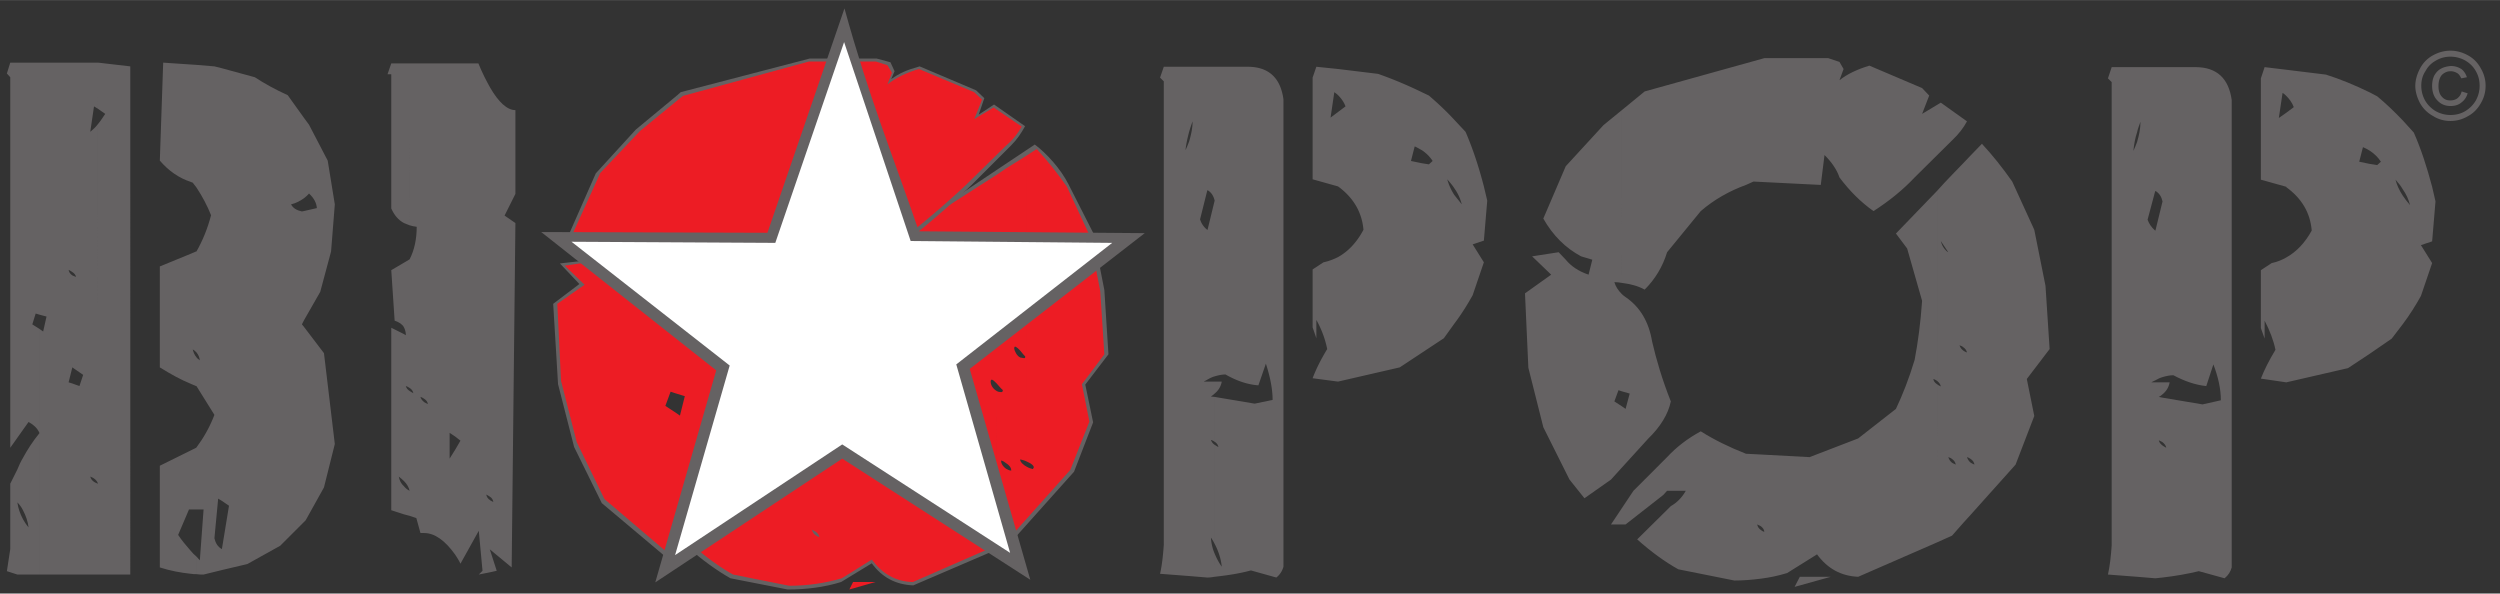 <svg xmlns="http://www.w3.org/2000/svg" width="15119" height="3590" viewBox="0 0 15118.133 3589.053"><rect x="0" y="0" width="15118.133" height="3589.053" fill="#333333" stroke="none"/><defs><clipPath id="A"><path d="M0 5669.29h11338.58V0H0z"/></clipPath></defs><g transform="matrix(1.333 0 0 -1.333 0 3589.053)"><path d="M4416.011 2027.871h106.603l-125.258-38.643z" fill="#656263"/><g clip-path="url(#A)" transform="matrix(1.273 0 0 1.273 -1754.955 -2524.01)"><path d="M4990.331 2175.782l-15.99-17.323-341.128-146.578c-62.629 2.665-110.599 27.983-147.91 78.619l-109.268-66.626c-59.963-18.655-123.925-26.651-190.551-26.651l-203.877 39.976c-49.304 27.983-98.608 63.961-149.243 107.935l122.592 121.259c22.653 11.993 39.976 30.649 54.634 54.634l13.325-66.626-69.292 11.992-162.568-66.626h-53.301l81.285 121.26 121.259 122.593c34.646 37.311 75.954 67.959 122.593 94.609 47.971-30.647 150.576 78.619 211.872 54.634-79.952 58.632 419.747 215.87 330.467 553l-39.976 102.605 425.077 283.828v-599.638c-75.954 0-135.918-137.25-135.918-307.814s59.964-307.814 135.918-307.814zm75.954 1407.15c43.974-33.313 91.945-86.614 119.928-141.248l87.947-173.229 39.976-203.877 14.657-229.194-82.616-107.935 27.983-134.586-67.959-175.894-215.87-241.187v141.248c74.622 0 135.918 137.25 135.918 307.814s-61.296 307.814-135.918 307.814v599.638zm-3007.517-852.818c-35.979 14.657-71.957 34.646-110.6 58.631v359.783l110.6 45.306zm0-676.925c-37.311 3.997-73.289 10.66-110.6 22.654v362.447l110.6 54.634v-210.539h-6.663l-38.643-90.613c11.993-18.655 27.983-37.31 45.306-57.299zm-98.607 1821.567l98.607-6.663v-418.414c-41.309 13.326-78.62 38.643-110.6 75.955zm118.595-1152.637h-1.333c-5.33 2.665-11.992 5.33-18.655 7.995v463.72l18.655 7.995h1.333v-359.783c-3.998 3.998-7.995 7.995-13.325 10.66 2.665-10.66 6.662-19.988 13.325-27.983zm-19.988-229.195l18.655 9.328 1.333 1.332v-221.199h-19.988zm19.988-441.068c-6.663 0-13.325 0-19.988 1.333v81.284c5.33-6.663 11.993-13.325 19.988-19.988zm-19.988 1816.237l19.988-1.332v-437.069l-13.325 17.322c-2.665 1.333-5.33 1.333-6.663 2.665zm19.988-1.332l63.961-5.33 26.651-6.663V2313.032l-13.326 7.995-13.325-141.248c3.998-17.322 11.993-30.647 26.651-38.643v-74.622l-65.294-15.99c-9.328 0-17.323 0-25.318 1.332v62.629c3.997-3.997 7.995-9.327 11.992-13.325l13.326 181.225h-25.318v221.199c23.985 31.98 46.638 70.624 63.961 115.93l-63.961 102.605v102.604c2.665-3.998 7.995-7.995 11.992-10.66-1.332 10.66-5.33 19.988-11.992 27.983v359.783c22.653 39.976 39.975 82.617 51.969 129.255-13.326 33.314-30.649 66.627-51.969 98.608zm90.612-11.993l117.262-31.981c34.646-22.652 73.289-43.973 117.263-63.961l57.298-79.952v-287.826c-13.325-9.328-27.983-17.323-45.305-21.32 6.662-13.325 19.987-21.321 38.643-25.319l6.662 1.333v-390.431l-6.662-13.325 6.662-7.995v-696.913l-83.949-83.949-117.263-65.294-90.611-21.321v74.622l25.317 154.574-25.317 17.322zm291.823-920.777l71.957-94.61 38.643-323.804-38.643-154.573-65.294-117.263-6.663-6.663zm0 744.883l18.656-25.318 66.626-127.922 25.318-155.906-13.325-167.899-38.643-143.913-58.632-102.605v390.431l46.639 10.661c-1.333 18.655-10.66 35.978-27.983 51.968-5.33-6.663-11.993-11.993-18.656-17.323zm-1000.729-1628.35h-19.988l-37.311 11.993 11.993 78.619v233.193l25.318 50.635c5.33 13.326 11.993 27.984 19.988 41.309v-186.554c-5.33 10.66-11.993 19.988-19.988 27.983 2.665-19.988 9.328-39.976 19.988-59.964zm-45.306 1824.232h45.306V2566.212l-45.306-63.96v1320.535l-11.993 13.325zm103.937-1824.232h-58.631v197.214c5.33-9.327 11.993-19.987 19.988-29.316-2.665 21.321-9.328 41.309-19.988 61.297v186.554c15.99 29.315 34.646 58.631 58.631 87.947zm-58.631 1824.232h58.631v-898.125l-13.325 3.998-11.993-38.643 25.318-15.991v-370.443c-7.995 17.324-21.32 29.316-38.643 38.644l-19.988-27.984zm58.631 0h117.263V3128.54c-3.998 2.665-7.996 5.33-13.326 7.995 1.333-7.995 5.33-14.658 13.326-19.988v-327.802l-13.326-53.301 13.326-3.998v-680.922h-117.263v875.471l13.326-9.327 11.992 53.301-25.318 6.662zm117.263 0h90.612v-163.901l-13.325 7.995-13.326-90.612c9.328 7.995 18.656 15.991 26.651 26.651V2376.994c-3.998 9.327-11.993 17.322-26.651 22.652 2.665-11.992 11.993-19.987 26.651-25.317v-323.805h-90.612v680.922l25.318-9.327 13.325 39.975-38.643 26.651v327.802c3.998-1.333 7.995-3.998 13.325-5.33-1.332 6.662-6.662 13.325-13.325 17.323zm90.612 0h1.332l114.598-13.325V2050.524h-115.93v323.805h1.332c-1.332 0-1.332 1.332-1.332 2.665v1277.895c9.327 10.66 17.323 23.985 26.65 37.31l-26.65 18.656zm1091.341-943.43c-5.33 10.661-17.323 18.656-33.313 23.986l-11.993 179.891 45.306 26.651zm0-666.264l-45.306 14.658v650.273l45.306-22.652v-523.684c-5.33 5.33-11.993 10.66-18.655 15.99 2.665-13.325 7.995-25.318 18.655-34.646zm-45.306 1607.03h45.306v-568.99c-19.988 10.66-34.646 27.983-45.306 51.969v478.377h-13.325zm45.306-964.751v-523.684c10.66-10.661 17.323-22.653 19.988-34.646v355.785c-6.663 3.998-11.993 10.66-13.325 17.323 5.33-1.333 9.328-3.998 13.325-6.663v458.391l-19.988-11.993v-230.528c3.998-7.995 6.663-17.323 6.663-27.983zm19.988-647.609l-19.988 5.33v99.939c5.33-6.662 11.993-11.992 19.988-15.99zm-19.988 1612.36h19.988v-576.985l-19.988 7.995zm19.988 0h51.969V2676.813c-3.998 2.665-7.996 5.33-13.326 6.663 1.333-6.663 6.663-13.325 13.326-18.655v-466.385h-13.326l-14.657 53.301-23.986 7.995v445.064c3.998-2.665 7.995-5.33 13.325-7.995-1.332 7.995-6.662 14.658-13.325 18.655v458.391c17.323 33.312 25.318 73.289 25.318 115.93-9.327 1.332-17.323 2.665-25.318 5.33zm51.969 0h110.6V2542.228l-19.988 13.325v-91.944l19.988 31.98v-374.44c-35.979 50.635-73.289 77.287-110.6 77.287v466.385c3.997-2.665 7.995-3.998 13.325-6.663-1.333 7.995-6.663 14.658-13.325 18.655zm110.6 0h82.616c13.326-33.314 27.983-61.297 41.309-85.282V2327.691c-3.998 2.665-7.995 5.33-13.326 7.995 1.333-7.995 5.331-14.658 13.326-19.988v-175.894l-1.333 1.333 1.333-2.665v-79.952l-39.976-7.995 13.325 13.325-13.325 142.581-65.294-117.263c-5.33 11.992-11.993 21.321-18.655 31.981v374.44l18.655 31.981-18.655 14.658zm123.925-1733.62v-79.952l23.985 5.33zm0 1648.338c30.648-53.301 61.296-81.285 90.612-81.285v-298.486l-38.644-77.287 38.644-26.65-13.325-1227.259-77.287 63.961v175.894c2.665-2.665 7.995-3.997 11.993-6.663-1.333 7.996-5.33 14.658-11.993 18.656z" fill="#656263"/><path d="M6432.127 2918c2.665-10.66 11.993-18.655 26.651-25.318-2.665 11.993-11.993 19.988-26.651 25.318" fill="#7b7979"/><path d="M6146.966 2738.109l-90.611 11.992c11.992 31.982 29.315 66.627 51.968 103.938-6.663 33.313-18.656 67.959-38.643 103.937v-65.294l-13.325 38.643v206.542l38.642 25.319c18.656 3.997 35.979 10.66 51.969 18.655zm-77.286 1121.989l77.286-7.995v-93.277c-3.997 3.997-7.995 6.662-13.325 10.66l-13.325-90.612 26.65 19.988v-265.173l-90.611 25.318v362.448zm77.286-7.995l142.581-17.323c49.304-17.323 101.273-38.643 155.905-65.294v-206.542c-7.995 3.998-15.99 9.328-25.317 13.326l-13.325-51.969 38.642-7.995v-675.593l-78.619-51.968-219.867-50.636v443.732c35.979 19.988 66.627 51.969 90.612 97.274-5.33 62.629-35.978 114.598-90.612 154.574v265.173l26.651 19.988c-5.331 14.658-14.658 27.983-26.651 39.976zm298.486-82.617l25.319-11.993c29.315-25.318 59.964-53.301 90.612-86.614v-243.853c-6.663 10.661-15.99 21.321-25.318 31.981a208.07 208.07 0 0 1 25.318-55.966v-458.39l-37.311-51.969-78.621-51.969v675.593l25.319-3.998 13.326 11.993c-9.327 14.658-22.653 27.983-38.645 38.643zm115.931-98.607l39.976-42.641c25.318-58.631 46.638-122.592 65.294-194.549l11.993-50.636-11.993-142.581-39.976-13.325 39.976-63.961-39.976-117.263c-18.655-33.313-39.977-67.959-65.294-101.272v458.39l26.65-33.313c-5.33 19.987-13.325 38.643-26.65 57.298zm-1035.375 189.22h90.612v-230.528c-5.33-19.988-10.66-42.64-13.325-66.626 5.33 10.66 9.327 21.321 13.325 31.981V2045.195l-103.937 7.995c6.662 29.315 10.66 63.961 13.325 103.937V3808.13l-13.325 13.325zm90.612 0h63.961v-442.4l-25.318-101.272c3.998-13.325 11.993-26.65 25.318-37.311v-534.344c-3.998-2.665-7.995-3.997-11.992-6.662h11.992v-698.245l-63.961 5.33v1549.731c6.662 22.652 11.992 46.638 11.992 70.624-3.997-10.66-7.995-22.653-11.992-35.979zm90.612-477.045v-626.289c-9.328-2.665-17.323-6.663-26.651-11.993v534.344h1.333zm0-1340.524c-7.995-1.333-17.323-2.665-25.318-2.665h-1.333v698.245h26.651v-42.641c-3.997-3.998-7.995-6.663-13.326-10.661l13.326-1.332v-159.903c-3.997 2.665-7.995 5.33-13.326 6.662 2.665-6.662 6.664-13.325 13.326-17.323v-353.12c-3.997 7.995-7.995 14.658-13.326 22.653 1.333-19.988 5.331-38.643 13.326-57.299zm-26.651 1817.569h26.651v-477.045c-3.997 17.322-11.993 29.315-25.318 37.31l-1.333-2.665zm26.651-1164.63c14.658 11.992 22.653 26.651 25.318 42.641h-25.318zm0 1164.63h117.262c74.622 0 117.263-38.644 127.923-115.93V2078.508c-3.998-14.658-11.993-27.983-25.318-38.643l-90.612 25.318c-38.643-10.661-81.284-17.323-129.255-22.653v82.616c6.663-15.99 14.658-31.981 25.318-46.638-2.665 27.983-11.993 55.966-25.318 81.284v353.12c3.998-2.665 7.995-5.33 13.325-7.995-1.332 7.995-6.662 14.658-13.325 18.656v159.903l142.581-23.985 63.961 13.325c0 39.975-9.328 83.949-23.986 129.255l-26.65-77.286c-38.644 2.665-77.287 15.99-117.263 38.643-11.993 0-25.318-2.665-38.643-6.663v626.289z" fill="#656263"/><path d="M9071.867 2179.779c2.665-35.978 14.657-70.624 38.643-103.937-3.996 37.311-17.322 71.957-38.643 103.937m739.553 736.889c2.665-11.993 11.993-19.988 26.651-25.318-2.665 10.66-11.993 18.655-26.651 25.318" fill="#7b7979"/><path d="M9526.259 2735.444l-90.611 13.325c11.992 30.649 29.315 65.294 51.968 102.605-6.662 33.313-19.987 67.959-38.643 103.937v-63.961l-13.325 37.31v206.542l38.644 25.319c18.655 3.997 35.978 10.66 51.968 19.987zm-77.286 1123.322l77.286-9.328v-93.277c-3.997 3.997-7.995 7.995-13.325 10.66l-13.324-89.279 26.649 18.655v-263.84l-90.611 25.317v361.116zm77.286-9.328l141.248-17.323c50.637-15.99 102.606-37.311 157.237-63.962v-207.874c-7.994 5.331-15.989 9.328-25.316 13.326l-13.325-51.969 38.642-7.995v-675.593l-78.618-51.968-219.867-50.636v445.064c35.979 19.988 66.627 51.969 90.612 95.942-5.331 63.962-35.979 114.598-90.612 154.574v265.173l26.651 19.988c-5.33 14.658-14.658 27.983-26.651 39.976zm298.485-81.285l25.319-13.325c29.315-23.985 59.964-53.301 90.612-85.281v-245.186c-6.663 11.993-15.99 22.653-25.318 33.313 5.33-19.987 13.325-37.311 25.318-55.966v-459.722l-38.645-50.636-77.287-53.302v675.593l25.319-3.998 13.325 11.993c-9.327 14.658-22.651 27.983-38.645 38.643zm115.932-98.606l39.976-43.974c25.318-57.298 46.639-122.592 65.295-193.216l11.992-51.969-11.992-142.581-39.977-13.325 39.977-63.961-39.977-117.263c-18.655-33.313-39.976-67.959-65.294-101.272v459.722c7.995-11.993 15.99-22.653 26.65-34.645-5.33 19.987-13.325 38.643-26.65 57.298zm-1036.708 189.219h90.611v-231.86c-6.661-19.988-10.659-41.308-13.324-66.627 5.33 10.661 9.328 21.321 13.324 31.981V2042.529l-103.937 7.995c6.663 29.316 10.66 63.961 13.325 103.938v1651.003l-13.325 13.325zm90.611 0h63.963v-443.732l-26.651-99.94c5.33-14.658 13.325-26.65 26.651-38.643v-534.345c-3.998-1.332-7.996-3.997-13.326-6.662h13.326v-698.245l-63.963 5.33V3592.26c6.664 22.653 11.994 46.638 11.994 71.957-3.999-11.993-9.328-23.986-11.994-37.311zm90.614-1818.902c-7.996-1.333-17.324-1.333-25.319-2.665h-1.332v698.245h26.651v-42.64c-3.999-3.998-7.996-6.663-13.327-9.329l13.327-2.665v-158.571c-3.999 2.665-7.996 3.998-13.327 6.663 1.332-7.995 6.664-13.325 13.327-18.655zm-26.651 1818.902h26.651V2754.099c-9.33-2.665-17.324-6.663-26.651-11.993v534.345h1.332l25.319 103.937c-3.999 17.323-11.995 29.316-25.319 37.311l-1.332-2.665zm26.651-1165.962c14.656 11.992 22.651 26.65 25.316 42.64h-25.316zm0 1165.962h117.262c75.954 0 118.595-39.976 129.255-117.263v-1665.66c-3.998-14.659-11.993-27.984-25.318-38.644l-91.945 25.318c-38.643-9.328-82.615-17.323-129.253-22.653v470.383c3.996-2.665 7.995-5.33 13.324-7.995-1.333 7.995-6.663 14.657-13.324 19.987v158.571l142.579-23.985 65.294 14.657c0 39.977-9.328 82.617-26.65 127.923l-25.318-77.286c-38.643 3.997-77.285 17.322-117.262 38.644-11.993 0-25.318-2.666-38.643-6.664zM7792.64 2042.529h110.6l-129.256-35.979zm-138.583-6.663c-30.648-3.997-62.629-6.662-94.61-6.662l-199.879 39.975c-47.971 26.651-97.274 62.629-146.578 106.603l119.927 118.595c21.321 11.993 39.976 30.648 53.301 54.634h-66.626l-13.325-14.659-134.586-105.269h-51.969l79.952 119.928 119.928 119.927c33.313 35.979 73.29 66.626 119.928 91.945 46.638-29.316 99.939-55.966 161.235-79.952l53.302-2.666v-255.844c-3.998 2.665-7.996 3.997-13.326 6.662 1.333-7.995 5.331-14.657 13.326-19.988zm627.621 129.256l-281.164-122.593c-61.296 2.665-109.268 29.316-146.578 79.951l-106.603-66.626c-30.648-9.328-61.296-15.99-93.276-19.988v173.229c2.665-2.665 7.995-5.33 11.992-6.663 0 7.996-5.33 14.659-11.992 19.989v255.844l173.229-9.327 173.228 66.626 134.585 105.271c23.986 50.635 46.639 107.934 66.626 174.56 11.994 62.63 21.32 133.254 26.65 210.54l-53.3 186.554-39.977 53.301 146.579 151.909v-676.925c-3.997 2.665-7.996 5.33-13.325 6.662 1.333-7.995 5.329-13.325 13.325-18.655zm26.65 11.992l-26.65-11.992v563.659c2.666-2.665 7.995-5.33 13.325-7.995-1.333 7.995-6.663 14.658-13.325 19.988v676.925l26.65 29.315v-227.862l-13.325 19.988c2.665-10.66 6.662-19.988 13.325-27.983zm26.65 11.993l-26.65-11.993v1034.043c3.998-5.331 7.996-9.328 13.326-11.993l-13.326 19.988v227.862l26.65 27.983V2462.275c-2.664 2.665-7.994 5.33-13.324 6.663 2.665-7.995 6.662-14.658 13.324-19.988zm39.976 45.306l-39.976-45.306v259.843c3.998-2.665 7.995-3.997 13.326-6.662-1.334 7.995-5.331 14.657-13.326 19.987v1012.722l39.976 41.309v-655.605c-2.665 2.666-7.995 5.331-13.325 6.664 2.665-7.996 6.663-13.326 13.325-18.656zm26.651 29.315l-26.651-29.315v614.296c3.999-2.665 7.996-5.33 13.326-6.663-1.332 6.663-5.33 13.325-13.326 18.655v655.605l26.651 27.983V2462.275c-3.997 2.665-7.995 5.33-13.325 6.663 2.665-7.995 6.663-14.658 13.325-19.988zm39.976 1321.869c37.312-39.976 73.289-85.281 107.936-134.585l78.618-171.896 39.977-199.879 14.658-225.198-81.284-106.603 26.649-131.92-66.626-173.228-159.903-178.56v185.222c3.997-2.665 7.995-3.997 13.324-6.662-1.332 7.995-5.329 14.657-13.324 19.987v1082.014zm-1283.226-495.7c-7.995 1.333-17.323 2.665-26.65 2.665 3.997-14.658 13.325-29.316 26.65-42.641v-346.457l-11.993 3.997-14.657-39.976 26.65-17.323v-218.534l-38.644-42.642-94.609-66.626-53.301 66.626-93.277 186.555-53.301 211.872-11.993 265.173 93.277 66.626-67.959 65.294 94.61 14.658 25.317-26.65c18.655-22.653 45.307-41.309 81.284-53.302l13.325 53.302-39.976 11.992c-54.634 29.316-99.94 73.289-134.585 134.586l79.952 186.554 134.585 146.578 65.294 53.301zm0-39.976c3.998-3.998 9.328-7.995 13.325-10.66 50.636-34.646 82.618-86.614 94.61-158.571 14.658-63.961 35.978-135.918 66.627-213.205-9.329-45.305-37.312-90.612-79.953-131.921l-94.609-103.936v218.534l13.325-9.327 14.658 54.634-27.983 7.995zm507.693 840.826h227.863l39.976-13.326 14.657-25.317-14.657-39.977c26.651 21.321 62.628 38.644 106.602 51.969l187.887-79.951 25.318-26.651-25.318-65.294 66.626 39.976 93.276-66.627c-11.991-22.652-29.315-45.306-53.301-67.959l-133.253-131.92c-41.308-43.974-90.612-83.949-146.578-119.928-45.306 31.981-85.282 71.957-121.26 119.928-9.328 27.983-27.983 54.634-53.302 79.952l-13.325-106.602-239.854 11.992-26.651-11.992c-58.63-21.321-113.264-51.969-161.235-93.278l-119.928-146.578c-15.99-51.968-42.641-95.942-79.952-133.253-23.985 13.326-50.636 19.988-81.284 23.986v615.628l81.284 66.626z" fill="#656263"/><path d="M4418.676 2023.874h79.952l-93.277-26.65zm-146.578 186.554c2.665-11.992 10.66-21.32 26.65-26.65-2.665 11.992-10.66 19.988-26.65 26.65m658.269-55.966l-298.486-130.588c-61.297 1.332-109.267 29.316-146.578 79.951l-106.603-66.626c-59.963-17.323-121.26-26.65-187.886-26.65l-199.88 39.975c-47.971 26.651-97.274 62.629-146.578 106.603l119.928 118.595c21.32 11.993 39.976 30.648 53.301 54.634l13.325-66.627-67.959 11.993-159.903-65.294h-51.969l79.952 119.928 119.927 119.927c33.314 35.979 73.289 66.626 119.928 91.945 46.639-29.316 147.911 78.619 207.875 54.633-78.62 57.299 413.084 211.872 325.137 542.339l-39.976 101.273 366.445 234.525v-743.552c-6.663 6.663-11.993 11.994-15.99 13.326-3.998 0-2.666 0-3.998-1.332l-1.332-2.666v-2.665c0-13.325 9.327-26.65 21.32-33.313zm33.313 14.657l-33.313-14.657v550.334c3.998-2.665 9.328-3.997 13.326-3.997h5.33c3.997 1.332 1.332 5.33 3.997 6.662-5.33 3.998-14.658 14.658-22.653 23.985v743.552l33.313 22.653V2447.618c-5.33 3.997-10.66 7.995-17.322 9.327v-2.665c0-9.327 7.995-19.987 17.322-26.65zm49.304 53.302l-46.638-53.302h-2.666v258.511c6.663-3.997 13.326-6.662 18.656-6.662v1.332c0 9.328-7.995 18.655-18.656 25.318v1050.033l49.304 30.648v-678.257c-10.66 10.66-19.988 18.655-19.988 6.662 0-7.995 9.328-26.65 19.988-31.98zm25.318 27.982l-25.318-27.982v602.303c1.333-1.333 3.998-1.333 5.33-1.333s13.325-3.997 13.325 0c0 1.333 1.333 2.665 0 5.331-2.665 1.332-10.66 11.992-18.655 21.32v678.257l25.318 15.99V2452.948c-7.995 3.997-17.323 6.662-23.985 7.995-1.333-7.995 10.66-19.988 23.985-26.65zm34.646 1316.539c37.311-39.976 73.289-85.282 107.935-134.585l79.951-171.896 38.644-199.88 14.658-225.197-79.952-106.603 26.65-133.253-67.958-171.895-154.573-173.23v183.89c6.663-3.998 14.658-6.663 21.32-7.995l1.333 2.665c6.662 6.662-6.663 17.322-22.653 23.985v1091.341z" fill="#ed1c24"/><path d="M3792.388 3017.94c-30.648 17.323-63.961 38.643-101.272 39.976 6.663-21.321 19.988-41.309 43.973-57.299 14.658-10.66 34.646-22.653 57.299-35.978v-253.18l-25.318 7.995-27.983-77.287 53.301-33.314v-415.749l-42.641-78.619-226.53 190.552-98.607 199.88-57.299 223.864-17.322 286.494 93.276 70.624-69.291 73.289 103.937 11.993 27.983-27.984c22.653-21.32 49.304-43.973 86.615-57.298l14.658 57.298-42.641 13.326c-63.962 19.988-118.596 46.638-155.906 111.932l93.277 211.872 142.58 155.906 147.911 122.593zm0-53.301c59.964-38.644 134.585-90.612 145.246-146.579 13.325-69.291 0-141.248 31.981-225.197-10.661-47.971-30.649-94.61-58.632-153.24l-99.94-211.872-18.655-34.647v415.749l25.318-17.322 26.651 103.937-51.969 15.991zm471.715 924.775h238.523l49.304-13.326 14.657-31.981-11.992-27.982c30.647 21.32 53.301 31.98 101.272 45.306l201.21-85.283 29.316-27.982-19.988-58.632 54.634 35.979 110.6-77.287c-13.325-23.986-26.651-45.306-50.636-69.291l-142.581-142.581c-43.973-42.641-191.884-174.561-253.181-213.205-46.638 34.646-45.305-11.993-83.949 38.644-213.204-5.331-189.218-130.588-390.43-121.261l-218.535 10.661c-17.323-54.634-45.306-102.605-85.282-141.248-5.33 2.665-9.328 5.33-14.658 7.995v740.886l11.993 10.66z" fill="#656263"/><path d="M3784.393 3040.593c-25.318 9.328-54.634 13.325-85.282 14.658 5.33-18.656 18.656-38.643 42.641-54.634 11.993-7.995 26.651-15.99 42.641-25.318v-278.498l-15.99 5.33-18.656-50.636 34.646-22.653v-429.075l-27.983-70.624-223.865 190.552-98.607 202.544-55.966 218.535-13.326 274.501 97.275 67.959-70.624 67.959 98.607 14.658 27.983-26.651c18.656-25.318 47.971-43.973 83.949-55.966l14.659 55.966-42.642 11.993c-61.296 18.655-119.927 47.971-155.905 110.6l99.939 219.867 141.248 149.243 125.258 102.605zm0-65.294c61.296-30.648 143.913-71.956 155.906-130.588 13.325-66.626 0-135.917 31.981-215.869-10.66-47.971-30.649-91.945-58.632-147.911l-97.275-203.877-31.98-77.287v429.075l17.323-11.994 17.323 69.292-34.646 10.661zm477.045 903.455h238.523l41.308-13.326 15.991-26.65-15.991-41.309c29.316 22.653 66.627 41.309 111.933 54.634l197.214-82.617 27.983-26.65-27.983-69.292 69.291 41.309 99.94-67.959c-13.325-23.986-31.981-47.971-57.298-69.292l-139.916-137.25c-42.641-41.309-187.887-169.232-246.518-206.542-47.971 33.313-46.638-10.66-83.949 37.31-207.875-3.997-185.222-125.257-381.104-115.929l-214.537 10.66c-17.324-53.301-45.307-98.608-83.95-137.251-7.995 5.33-17.323 7.995-27.983 11.993v692.915l27.983 22.653z" fill="#ed1c24"/><g fill-rule="evenodd"><path d="M4653.201 3273.786l804.848-6.663-623.624-483.708 215.87-751.546-670.262 431.74-666.265-441.068 217.203 755.544-623.624 493.036 806.18-2.665 274.501 799.517c87.947-318.474 166.566-507.693 265.173-794.187" fill="#656263"/><path d="M4623.886 3239.14l718.233-6.663-555.665-433.072 191.885-671.595-598.306 386.434-595.64-394.429 194.549 675.593-563.66 441.067 726.229-3.998 245.185 715.568z" fill="#fff"/></g><path d="M10111.239 3862.764c-11.993-1.333-23.985-3.998-33.312-9.328-10.661-5.33-17.323-13.325-23.986-23.985-5.33-10.661-7.995-22.653-7.995-37.311 0-22.653 6.663-39.976 18.655-51.969 11.993-13.325 27.983-19.988 46.639-19.988v19.988h-1.332c-11.993 0-21.321 3.998-29.316 13.325-7.995 7.996-11.992 21.321-11.992 37.311 0 17.323 3.997 30.648 11.992 39.976 7.995 7.995 18.655 13.325 30.648 13.325zm0-195.882c-21.32 0-42.641 5.33-61.296 17.323-19.988 10.66-35.978 26.651-46.64 45.306-10.659 19.988-17.322 41.308-17.322 62.629s6.663 42.641 17.322 62.629 26.651 35.978 46.64 46.638 39.976 15.99 61.296 15.99v-21.32c-17.323 0-34.646-3.998-50.636-13.325-17.323-9.328-29.316-21.321-38.644-38.644-10.66-15.99-14.658-33.313-14.658-51.968 0-17.323 3.998-34.646 13.325-51.969a107.43 107.43 0 0 1 38.644-38.643c17.323-9.328 34.646-13.326 51.969-13.326zm0 177.226h1.333c7.995 0 15.99-2.665 22.652-6.662s10.661-10.661 14.658-18.656l19.987 3.998c-3.997 11.993-10.66 22.653-19.987 29.316-10.66 6.662-22.654 10.66-37.311 10.66h-1.333zm0-123.925c15.989 0 29.315 3.998 39.976 13.326 10.66 7.995 17.323 18.655 21.32 31.98l-21.32 6.663c-2.664-10.66-6.663-17.323-14.657-23.986-6.663-5.33-15.99-7.995-25.318-7.995zm0 197.214c21.32 0 41.309-5.33 61.296-15.99s35.978-26.65 46.64-46.638c11.992-19.988 17.322-41.309 17.322-62.629s-5.33-42.641-17.322-62.629c-10.662-18.655-25.318-34.646-45.307-45.306-19.988-11.993-41.309-17.323-62.629-17.323v21.32c18.655 0 35.979 3.998 51.969 13.326a107.43 107.43 0 0 1 38.644 38.643c9.327 17.323 13.326 34.646 13.326 51.969 0 18.655-3.999 35.978-13.326 51.968-9.328 17.323-22.653 29.316-38.644 38.644-17.322 9.327-34.646 13.325-51.969 13.325z" fill="#656263"/></g></g></svg>
